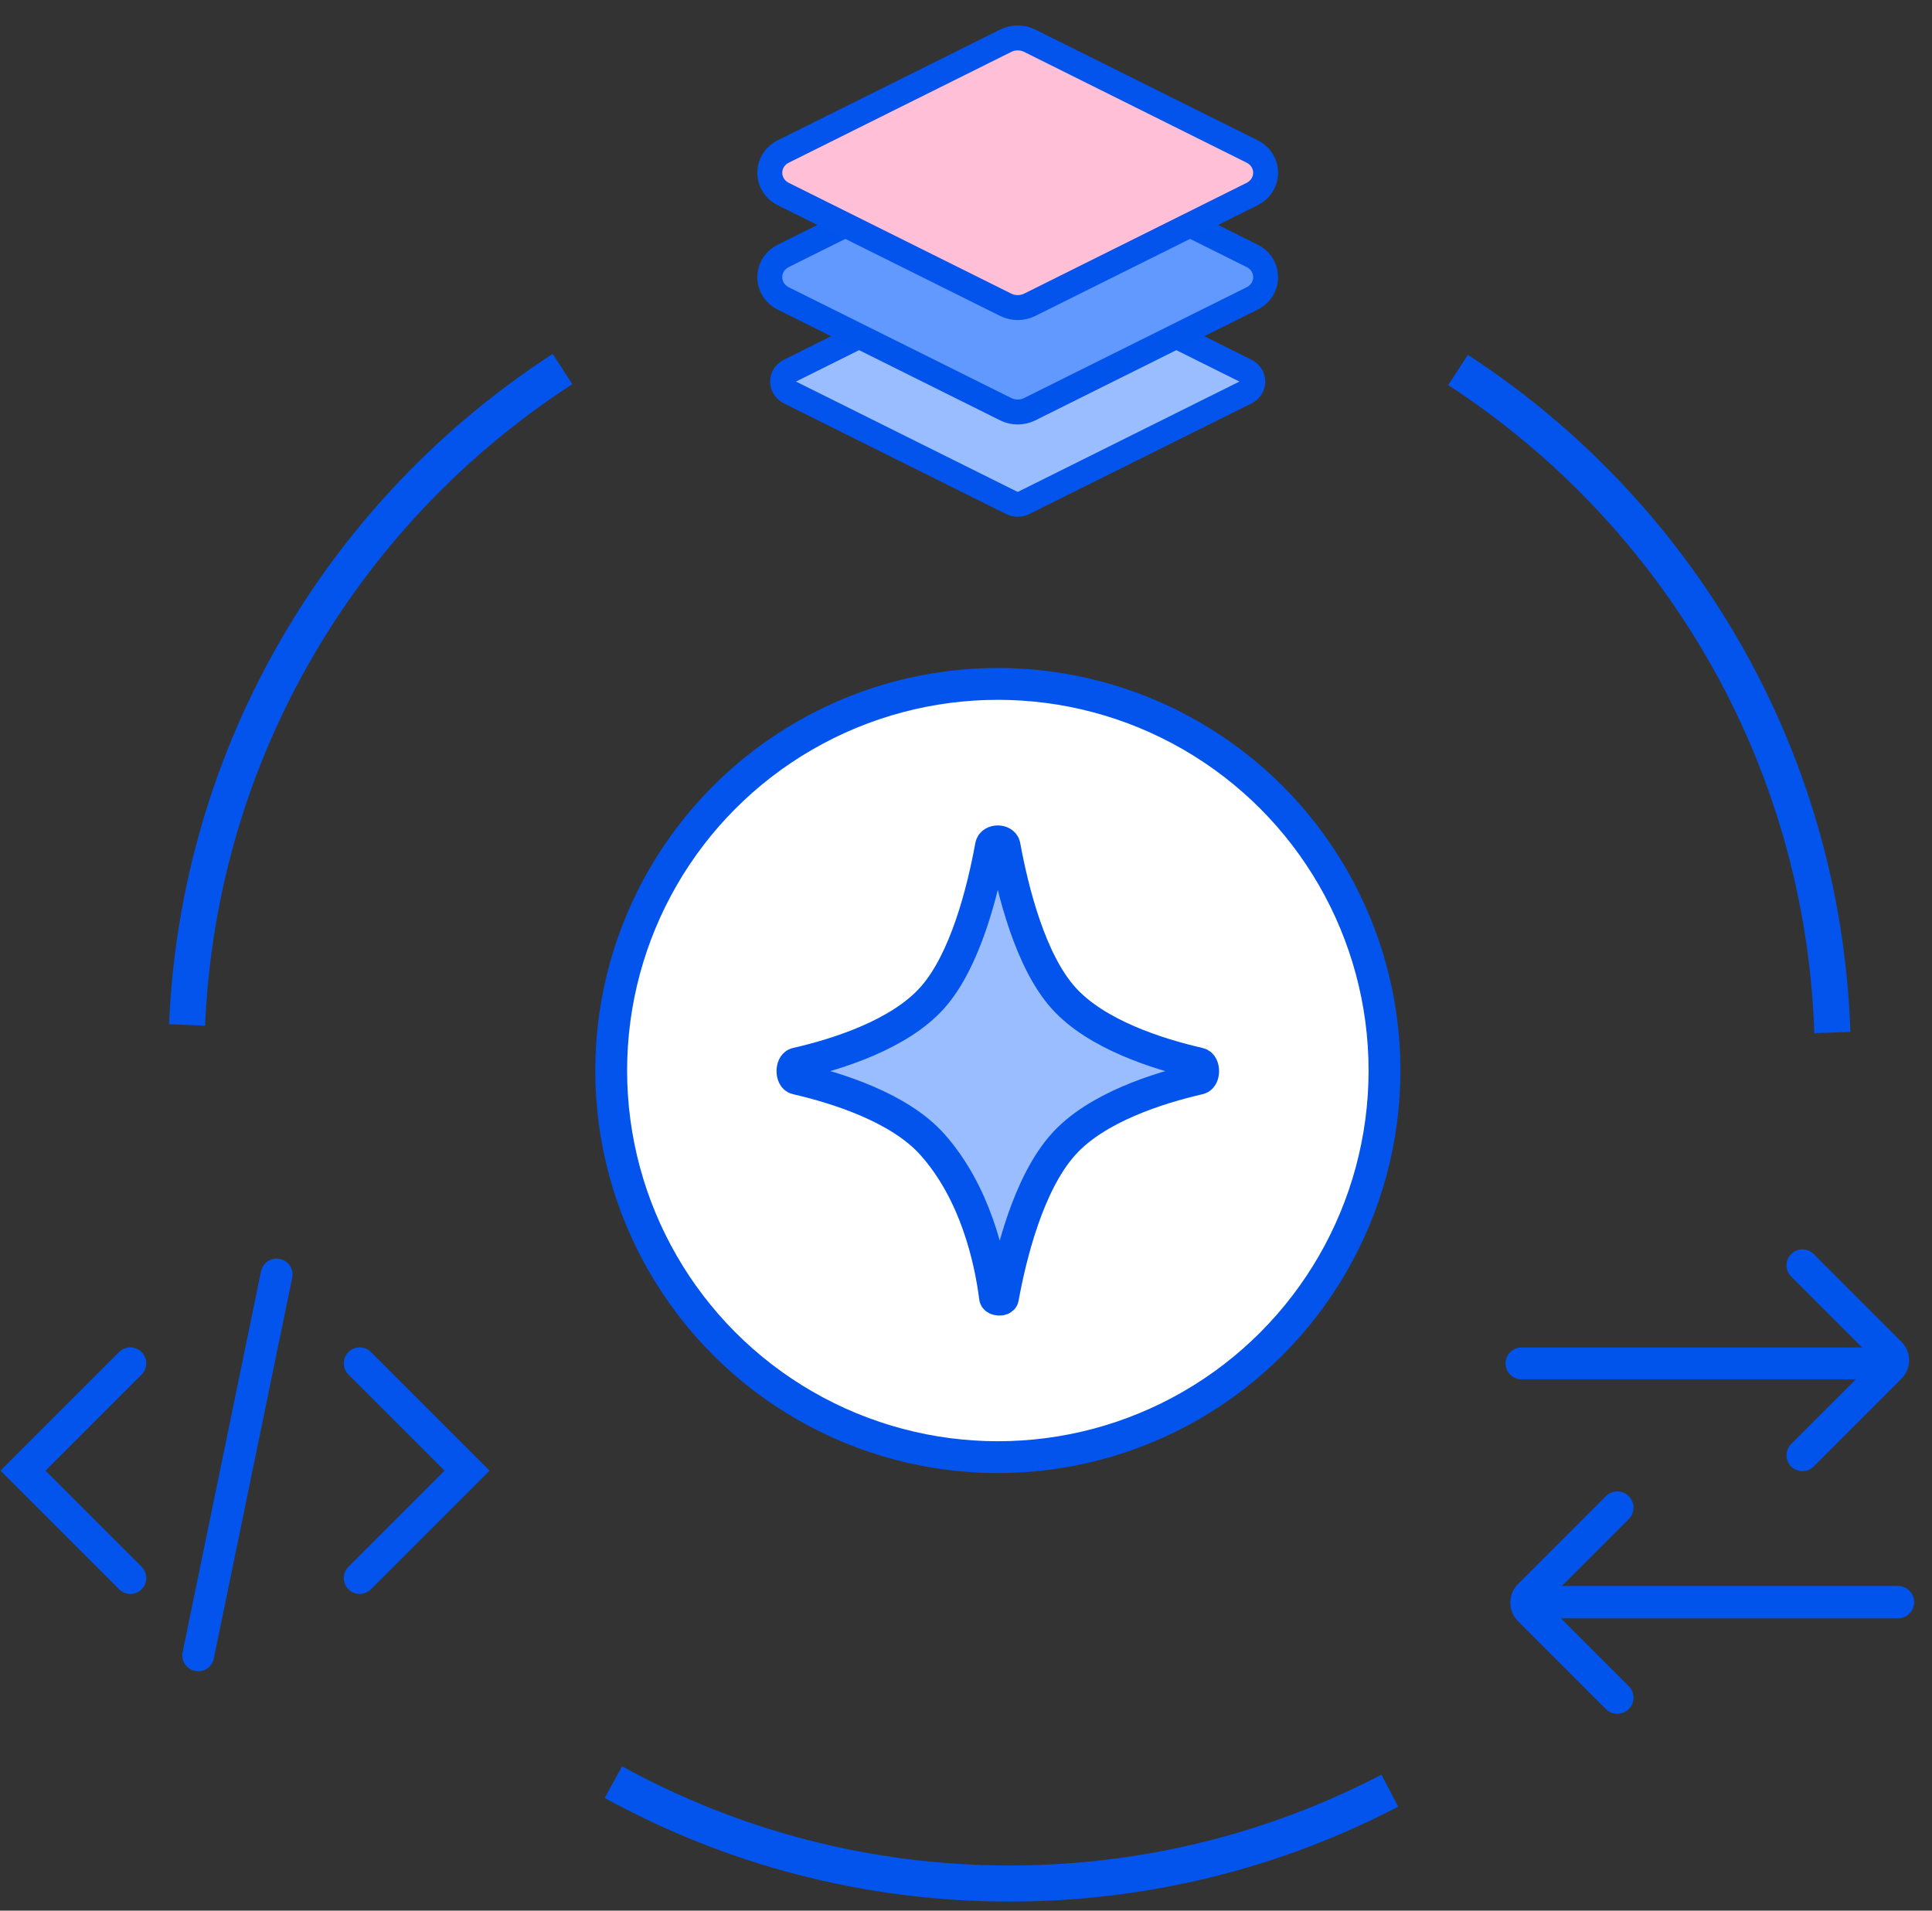 <?xml version="1.0" encoding="utf-8"?>
<svg xmlns="http://www.w3.org/2000/svg" width="91" height="90" viewBox="0 0 91 90" fill="none">
<rect x="0" y="0" width="91" height="90" fill="#333333" stroke="none"/>
<path d="M37.185 18.477C36.755 18.263 36.755 17.684 37.185 17.47L47.653 12.258C47.83 12.17 48.041 12.17 48.218 12.258L58.686 17.47C59.116 17.684 59.116 18.263 58.686 18.477L48.218 23.689C48.041 23.777 47.83 23.777 47.653 23.689L37.185 18.477Z" fill="#99BDFF" stroke="#0254EC" stroke-width="1.175"/>
<path d="M36.902 14.063C36.043 13.635 36.043 12.476 36.902 12.048L47.37 6.836C47.724 6.66 48.147 6.66 48.501 6.836L58.969 12.048C59.828 12.476 59.828 13.635 58.969 14.063L48.501 19.275C48.147 19.451 47.724 19.451 47.37 19.275L36.902 14.063Z" fill="#6199FF" stroke="#0054EC" stroke-width="1.175"/>
<path d="M36.902 9.145C36.043 8.717 36.043 7.558 36.902 7.131L47.37 1.919C47.724 1.742 48.147 1.742 48.501 1.919L58.969 7.131C59.828 7.558 59.828 8.717 58.969 9.145L48.501 14.357C48.147 14.533 47.724 14.533 47.37 14.357L36.902 9.145Z" fill="#FFBFD6" stroke="#0254EC" stroke-width="1.175"/>
<path fill-rule="evenodd" clip-rule="evenodd" d="M85.427 59.07C85.135 58.778 84.66 58.778 84.367 59.07C84.074 59.363 84.074 59.838 84.367 60.131L87.708 63.472L71.664 63.472C71.25 63.472 70.914 63.808 70.914 64.222C70.914 64.637 71.25 64.972 71.664 64.972L87.413 64.972L84.367 68.019C84.074 68.312 84.074 68.787 84.367 69.08C84.66 69.373 85.135 69.373 85.427 69.08L89.562 64.945C90.043 64.464 90.043 63.686 89.562 63.205L85.427 59.07Z" fill="#0054EC"/>
<path fill-rule="evenodd" clip-rule="evenodd" d="M75.637 80.504C75.935 80.803 76.419 80.803 76.717 80.504C77.016 80.206 77.016 79.722 76.717 79.424L73.526 76.233L89.396 76.233C89.818 76.233 90.16 75.891 90.16 75.469C90.16 75.047 89.818 74.705 89.396 74.705L73.568 74.705L76.717 71.556C77.016 71.257 77.016 70.774 76.717 70.476C76.419 70.177 75.935 70.177 75.637 70.476L71.502 74.611C71.016 75.096 71.016 75.884 71.502 76.369L75.637 80.504Z" fill="#0054EC"/>
<path d="M6.139 64.218L1.082 69.275L6.139 74.332" stroke="#0254EC" stroke-width="1.5" stroke-linecap="round"/>
<path d="M13.029 60.035L9.336 77.974" stroke="#0254EC" stroke-width="1.5" stroke-linecap="round"/>
<path d="M16.943 64.218L22 69.275L16.943 74.332" stroke="#0254EC" stroke-width="1.5" stroke-linecap="round"/>
<path d="M86.306 48.639C85.872 35.559 78.96 24.12 68.675 17.426M65.462 84.348C60.105 87.143 54.013 88.723 47.552 88.723C40.788 88.723 34.428 86.991 28.892 83.946M8.812 48.282C9.36 35.323 16.268 24.01 26.495 17.384" stroke="#0254EC" stroke-width="1.7" stroke-linejoin="round"/>
<circle cx="47" cy="50.427" r="18.212" fill="white" stroke="#0254EC" stroke-width="1.5"/>
<path d="M47.315 39.84C47.264 39.562 46.733 39.562 46.678 39.84C46.284 42.004 45.46 45.267 43.911 47.001C42.362 48.734 39.446 49.656 37.512 50.097C37.264 50.158 37.264 50.752 37.512 50.809C39.446 51.254 42.362 52.175 43.911 53.905C45.934 56.172 46.631 59.265 46.869 61.123C46.888 61.24 47.219 61.258 47.238 61.141C47.601 59.148 48.428 55.76 50.085 53.909C51.634 52.175 54.55 51.254 56.484 50.809C56.732 50.752 56.732 50.158 56.484 50.097C54.55 49.656 51.634 48.734 50.085 47.001C48.536 45.267 47.712 42.004 47.315 39.84Z" fill="#99BDFF" stroke="#0254EC" stroke-width="1.5"/>
</svg>